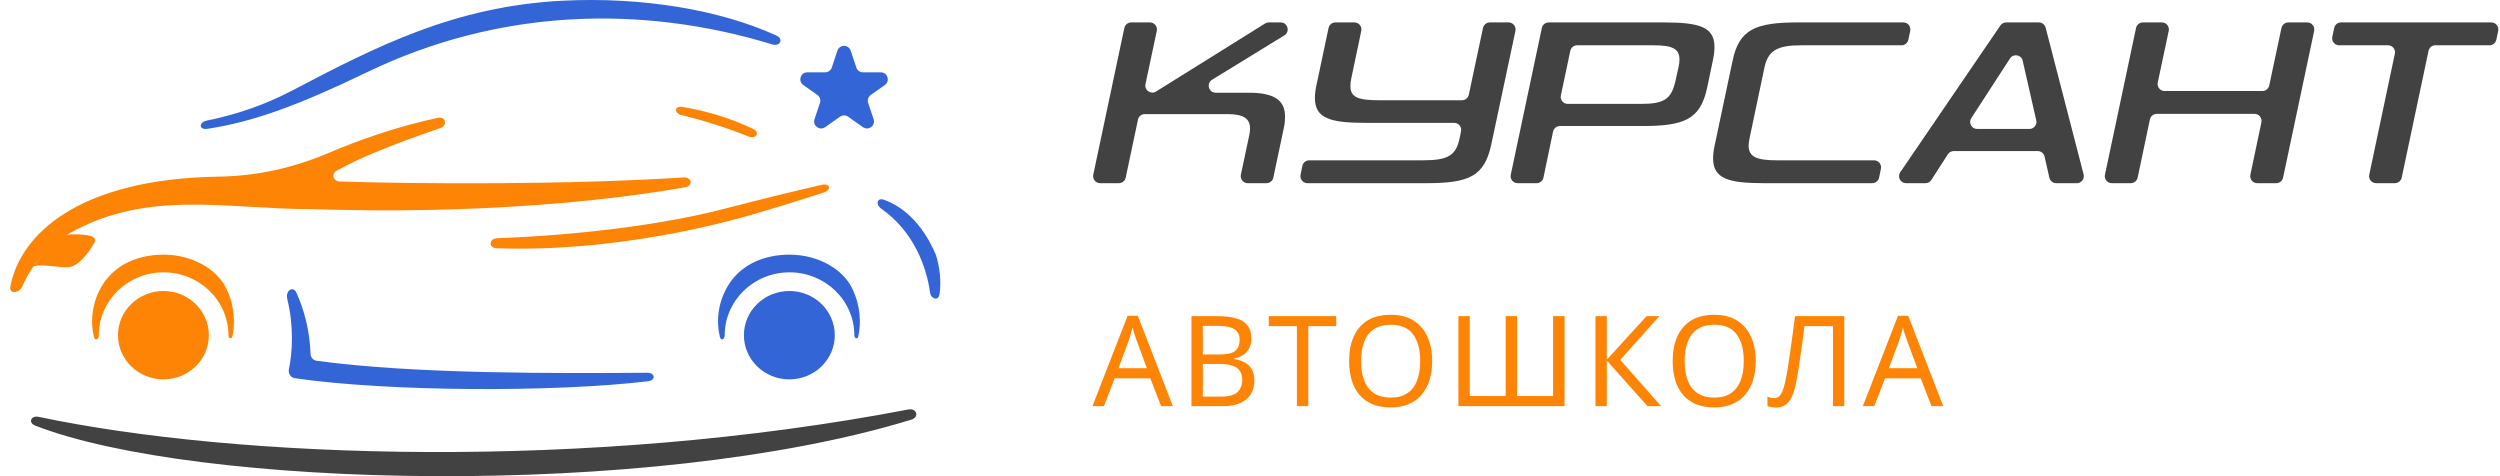 <svg width="357" height="68" viewBox="0 0 357 68" fill="none" xmlns="http://www.w3.org/2000/svg">
<path d="M342.964 25.365C342.866 25.827 342.458 26.158 341.986 26.158H339.307C338.672 26.158 338.197 25.572 338.329 24.951L341.985 7.674C342.117 7.052 341.643 6.467 341.007 6.467H334.03C333.394 6.467 332.92 5.881 333.052 5.259L333.321 3.995C333.419 3.533 333.827 3.203 334.299 3.203H355.765C356.401 3.203 356.875 3.789 356.743 4.411L356.474 5.675C356.376 6.137 355.968 6.467 355.496 6.467H347.774C347.302 6.467 346.894 6.798 346.796 7.26L342.964 25.365Z" fill="#424242"/>
<path d="M326.026 25.365C325.928 25.827 325.52 26.158 325.047 26.158H322.332C321.697 26.158 321.223 25.573 321.354 24.952L322.93 17.466C323.061 16.845 322.586 16.26 321.951 16.26H307.986C307.513 16.26 307.105 16.592 307.007 17.054L305.258 25.364C305.16 25.826 304.752 26.158 304.279 26.158H301.567C300.931 26.158 300.457 25.572 300.589 24.951L305.027 3.996C305.125 3.534 305.533 3.203 306.005 3.203H308.717C309.353 3.203 309.828 3.789 309.695 4.411L308.126 11.788C307.994 12.41 308.468 12.996 309.104 12.996H323.069C323.541 12.996 323.948 12.666 324.047 12.204L325.793 3.995C325.892 3.533 326.299 3.203 326.771 3.203H329.485C330.121 3.203 330.595 3.788 330.464 4.41L326.026 25.365Z" fill="#424242"/>
<path d="M293.626 26.158C293.159 26.158 292.754 25.835 292.651 25.379L291.963 22.352C291.859 21.897 291.454 21.574 290.988 21.574H278.996C278.656 21.574 278.339 21.746 278.155 22.032L275.794 25.699C275.61 25.985 275.293 26.158 274.953 26.158H272.182C271.379 26.158 270.904 25.258 271.356 24.594L285.654 3.639C285.84 3.366 286.149 3.203 286.48 3.203H291.15C291.606 3.203 292.004 3.511 292.119 3.952L297.54 24.907C297.703 25.54 297.225 26.158 296.571 26.158H293.626ZM288.839 8.672C288.642 7.81 287.506 7.608 287.025 8.35L281.501 16.869C281.069 17.535 281.547 18.413 282.34 18.413H289.803C290.445 18.413 290.921 17.817 290.778 17.192L288.839 8.672Z" fill="#424242"/>
<path d="M268.339 25.356C268.244 25.822 267.834 26.158 267.358 26.158H251.855C246.784 26.158 244.631 25.498 244.631 22.616C244.631 22.06 244.701 21.4 244.874 20.671L247.41 8.69C248.347 4.21 250.639 3.203 256.716 3.203H271.803C272.439 3.203 272.914 3.789 272.781 4.411L272.512 5.675C272.414 6.137 272.006 6.467 271.534 6.467H257.272C253.869 6.467 252.48 7.162 251.959 9.662L249.84 19.733C249.771 20.115 249.702 20.497 249.702 20.775C249.702 22.442 250.917 22.893 253.765 22.893H267.614C268.246 22.893 268.719 23.472 268.594 24.091L268.339 25.356Z" fill="#424242"/>
<path d="M234.443 17.997H222.754C222.281 17.997 221.872 18.329 221.775 18.793L220.406 25.362C220.309 25.825 219.9 26.158 219.427 26.158H216.716C216.08 26.158 215.606 25.572 215.738 24.951L220.176 3.996C220.274 3.534 220.682 3.203 221.154 3.203H237.603C242.708 3.203 244.827 3.863 244.827 6.71C244.827 7.266 244.757 7.926 244.583 8.69L243.785 12.51C242.812 17.094 240.486 17.997 234.443 17.997ZM239.235 11.642L239.687 9.627C239.791 9.211 239.826 8.829 239.826 8.481C239.826 6.919 238.749 6.467 236.075 6.467H225.217C224.745 6.467 224.337 6.798 224.239 7.26L222.891 13.63C222.76 14.251 223.234 14.836 223.87 14.836H234.304C237.569 14.836 238.645 14.211 239.235 11.642Z" fill="#424242"/>
<path d="M208.635 18.747C208.763 18.127 208.289 17.545 207.655 17.545H194.992C189.922 17.545 187.769 16.886 187.769 14.003C187.769 13.447 187.838 12.788 188.012 12.058L189.719 3.996C189.817 3.534 190.225 3.203 190.697 3.203H193.412C194.047 3.203 194.522 3.787 194.391 4.409L192.978 11.121C192.873 11.572 192.839 11.954 192.839 12.301C192.839 13.934 194.019 14.316 196.971 14.316H208.768C209.24 14.316 209.648 13.985 209.746 13.524L211.77 3.995C211.869 3.533 212.276 3.203 212.749 3.203H215.427C216.063 3.203 216.537 3.789 216.405 4.411L212.946 20.671C211.974 25.151 209.82 26.158 203.708 26.158H186.699C186.067 26.158 185.594 25.579 185.719 24.959L185.974 23.695C186.069 23.229 186.479 22.893 186.954 22.893H203.118C206.66 22.893 207.91 22.303 208.431 19.733L208.635 18.747Z" fill="#424242"/>
<path d="M181.832 25.364C181.734 25.827 181.326 26.158 180.854 26.158H178.176C177.54 26.158 177.066 25.572 177.197 24.95L178.4 19.282C178.469 18.934 178.504 18.622 178.504 18.344C178.504 16.92 177.566 16.295 175.274 16.295H163.479C163.007 16.295 162.598 16.626 162.501 17.088L160.752 25.364C160.655 25.827 160.247 26.158 159.774 26.158H157.096C156.46 26.158 155.986 25.572 156.118 24.951L160.556 3.996C160.654 3.534 161.062 3.203 161.534 3.203H164.212C164.848 3.203 165.322 3.789 165.19 4.411L163.574 12.014C163.391 12.877 164.333 13.537 165.082 13.07L180.657 3.354C180.816 3.255 180.999 3.203 181.187 3.203H182.88C183.889 3.203 184.263 4.528 183.403 5.055L173.084 11.387C172.224 11.914 172.598 13.239 173.607 13.239H178.296C182.012 13.239 183.505 14.35 183.505 16.642C183.505 17.129 183.47 17.684 183.331 18.275L181.832 25.364Z" fill="#424242"/>
<path d="M165.81 58L164.262 54.022H159.168L157.638 58H156L161.022 45.094H162.48L167.484 58H165.81ZM162.336 48.694C162.3 48.598 162.24 48.424 162.156 48.172C162.072 47.92 161.988 47.662 161.904 47.398C161.832 47.122 161.772 46.912 161.724 46.768C161.664 47.008 161.598 47.254 161.526 47.506C161.466 47.746 161.4 47.968 161.328 48.172C161.268 48.376 161.214 48.55 161.166 48.694L159.708 52.582H163.776L162.336 48.694ZM173.814 45.148C174.882 45.148 175.776 45.25 176.496 45.454C177.228 45.658 177.774 45.994 178.134 46.462C178.506 46.93 178.692 47.554 178.692 48.334C178.692 48.838 178.596 49.288 178.404 49.684C178.224 50.068 177.948 50.392 177.576 50.656C177.216 50.908 176.772 51.082 176.244 51.178V51.268C176.784 51.352 177.27 51.508 177.702 51.736C178.146 51.964 178.494 52.288 178.746 52.708C178.998 53.128 179.124 53.674 179.124 54.346C179.124 55.126 178.944 55.792 178.584 56.344C178.224 56.884 177.708 57.298 177.036 57.586C176.376 57.862 175.584 58 174.66 58H170.142V45.148H173.814ZM174.138 50.62C175.242 50.62 175.998 50.446 176.406 50.098C176.814 49.738 177.018 49.21 177.018 48.514C177.018 47.806 176.766 47.302 176.262 47.002C175.77 46.69 174.978 46.534 173.886 46.534H171.762V50.62H174.138ZM171.762 51.97V56.632H174.354C175.494 56.632 176.286 56.41 176.73 55.966C177.174 55.522 177.396 54.94 177.396 54.22C177.396 53.764 177.294 53.368 177.09 53.032C176.898 52.696 176.568 52.438 176.1 52.258C175.644 52.066 175.02 51.97 174.228 51.97H171.762ZM186.817 58H185.197V46.57H181.183V45.148H190.813V46.57H186.817V58ZM204.514 51.556C204.514 52.552 204.388 53.458 204.136 54.274C203.884 55.078 203.506 55.774 203.002 56.362C202.51 56.95 201.892 57.4 201.148 57.712C200.416 58.024 199.564 58.18 198.592 58.18C197.584 58.18 196.708 58.024 195.964 57.712C195.22 57.388 194.602 56.938 194.11 56.362C193.618 55.774 193.252 55.072 193.012 54.256C192.772 53.44 192.652 52.534 192.652 51.538C192.652 50.218 192.868 49.066 193.3 48.082C193.732 47.098 194.386 46.33 195.262 45.778C196.15 45.226 197.266 44.95 198.61 44.95C199.894 44.95 200.974 45.226 201.85 45.778C202.726 46.318 203.386 47.086 203.83 48.082C204.286 49.066 204.514 50.224 204.514 51.556ZM194.362 51.556C194.362 52.636 194.512 53.566 194.812 54.346C195.112 55.126 195.574 55.726 196.198 56.146C196.834 56.566 197.632 56.776 198.592 56.776C199.564 56.776 200.356 56.566 200.968 56.146C201.592 55.726 202.054 55.126 202.354 54.346C202.654 53.566 202.804 52.636 202.804 51.556C202.804 49.936 202.468 48.67 201.796 47.758C201.124 46.834 200.062 46.372 198.61 46.372C197.638 46.372 196.834 46.582 196.198 47.002C195.574 47.41 195.112 48.004 194.812 48.784C194.512 49.552 194.362 50.476 194.362 51.556ZM223.418 58H208.262V45.148H209.882V56.56H215.012V45.148H216.632V56.56H221.78V45.148H223.418V58ZM237.208 58H235.264L229.45 51.484V58H227.83V45.148H229.45V51.376L235.12 45.148H236.956L231.376 51.394L237.208 58ZM250.719 51.556C250.719 52.552 250.593 53.458 250.341 54.274C250.089 55.078 249.711 55.774 249.207 56.362C248.715 56.95 248.097 57.4 247.353 57.712C246.621 58.024 245.769 58.18 244.797 58.18C243.789 58.18 242.913 58.024 242.169 57.712C241.425 57.388 240.807 56.938 240.315 56.362C239.823 55.774 239.457 55.072 239.217 54.256C238.977 53.44 238.857 52.534 238.857 51.538C238.857 50.218 239.073 49.066 239.505 48.082C239.937 47.098 240.591 46.33 241.467 45.778C242.355 45.226 243.471 44.95 244.815 44.95C246.099 44.95 247.179 45.226 248.055 45.778C248.931 46.318 249.591 47.086 250.035 48.082C250.491 49.066 250.719 50.224 250.719 51.556ZM240.567 51.556C240.567 52.636 240.717 53.566 241.017 54.346C241.317 55.126 241.779 55.726 242.403 56.146C243.039 56.566 243.837 56.776 244.797 56.776C245.769 56.776 246.561 56.566 247.173 56.146C247.797 55.726 248.259 55.126 248.559 54.346C248.859 53.566 249.009 52.636 249.009 51.556C249.009 49.936 248.673 48.67 248.001 47.758C247.329 46.834 246.267 46.372 244.815 46.372C243.843 46.372 243.039 46.582 242.403 47.002C241.779 47.41 241.317 48.004 241.017 48.784C240.717 49.552 240.567 50.476 240.567 51.556ZM263.368 58H261.748V46.57H257.68C257.596 47.23 257.506 47.926 257.41 48.658C257.314 49.378 257.212 50.092 257.104 50.8C257.008 51.508 256.912 52.174 256.816 52.798C256.72 53.422 256.624 53.968 256.528 54.436C256.372 55.24 256.18 55.924 255.952 56.488C255.724 57.052 255.418 57.478 255.034 57.766C254.662 58.054 254.17 58.198 253.558 58.198C253.354 58.198 253.144 58.174 252.928 58.126C252.724 58.09 252.544 58.042 252.388 57.982V56.632C252.52 56.692 252.67 56.746 252.838 56.794C253.006 56.83 253.186 56.848 253.378 56.848C253.738 56.848 254.02 56.704 254.224 56.416C254.44 56.116 254.608 55.75 254.728 55.318C254.848 54.874 254.95 54.436 255.034 54.004C255.106 53.656 255.19 53.194 255.286 52.618C255.382 52.03 255.484 51.346 255.592 50.566C255.712 49.786 255.832 48.94 255.952 48.028C256.084 47.104 256.21 46.144 256.33 45.148H263.368V58ZM275.824 58L274.276 54.022H269.182L267.652 58H266.014L271.036 45.094H272.494L277.498 58H275.824ZM272.35 48.694C272.314 48.598 272.254 48.424 272.17 48.172C272.086 47.92 272.002 47.662 271.918 47.398C271.846 47.122 271.786 46.912 271.738 46.768C271.678 47.008 271.612 47.254 271.54 47.506C271.48 47.746 271.414 47.968 271.342 48.172C271.282 48.376 271.228 48.55 271.18 48.694L269.722 52.582H273.79L272.35 48.694Z" fill="#FD8405"/>
<path d="M31.312 25.221C11.158 25.516 2.887 33.509 1.477 40.902C1.256 42.057 2.766 41.923 3.222 40.839C4.649 37.446 7.379 34.735 10.037 33.252C21.199 27.027 32.275 29.861 44.362 29.861C67.841 30.637 86.447 28.754 97.834 26.738C99.023 26.528 98.818 25.263 97.612 25.34C80.99 26.397 60.081 26.288 48.51 25.916C47.587 25.886 47.269 24.818 48.074 24.366C51.676 22.339 57.497 20.107 62.825 18.313C63.961 17.93 63.678 16.579 62.506 16.829C56.744 18.059 51.279 19.974 46.901 21.848C41.984 23.954 36.661 25.143 31.312 25.221Z" fill="#FD8405"/>
<path d="M103.14 29.887C94.796 32.044 82.714 33.591 71.024 34.016C69.79 34.06 69.698 35.409 70.932 35.452C88.137 36.047 103.768 31.714 107.7 30.56C111.593 29.418 114.855 28.38 117.626 27.489C118.782 27.117 118.561 26.118 117.376 26.388C113.66 27.234 108.949 28.385 103.14 29.887Z" fill="#FD8405"/>
<path d="M107.515 18.391C104.145 16.792 100.727 15.814 97.482 15.263C96.306 15.064 96.186 16.162 97.346 16.444C100.169 17.13 103.3 18.065 106.894 19.487C108.003 19.926 108.592 18.903 107.515 18.391Z" fill="#FD8405"/>
<ellipse cx="23.337" cy="47.865" rx="6.489" ry="6.31" fill="#FD8405"/>
<ellipse cx="112.719" cy="47.865" rx="6.489" ry="6.31" fill="#3365D7"/>
<path d="M32.621 47.891C32.621 42.919 28.476 38.889 23.362 38.889C18.249 38.889 14.104 42.919 14.104 47.891C14.104 48.499 13.56 48.703 13.413 48.112C12.907 46.074 13.026 43.13 14.77 40.488C16.604 37.711 19.796 36.365 23.362 36.365C27.516 36.365 30.999 38.479 32.3 41.161C33.542 43.719 33.587 46.217 33.18 48.045C33.083 48.482 32.621 48.339 32.621 47.891Z" fill="#FD8405"/>
<path d="M122.003 47.891C122.003 42.919 117.858 38.889 112.745 38.889C107.631 38.889 103.486 42.919 103.486 47.891C103.486 48.499 102.942 48.703 102.796 48.112C102.289 46.074 102.408 43.13 104.153 40.488C105.986 37.711 109.178 36.365 112.745 36.365C116.898 36.365 120.381 38.479 121.683 41.161C122.924 43.719 122.969 46.217 122.563 48.045C122.466 48.482 122.003 48.339 122.003 47.891Z" fill="#3365D7"/>
<path d="M133.658 36.423C131.619 31.598 128.669 29.388 126.204 28.518C125.255 28.183 125.001 29.205 125.825 29.783C130.437 33.014 132.281 37.991 132.813 41.773C132.95 42.748 134.01 43.001 134.162 42.029C134.452 40.17 134.176 38.099 133.658 36.423Z" fill="#3365D7"/>
<path d="M42.096 54.008C55.463 55.954 79.161 56.037 92.537 54.443C93.687 54.306 93.573 53.22 92.414 53.228C79.287 53.319 59.115 53.424 45.212 51.518C44.72 51.451 44.365 51.03 44.347 50.533C44.229 47.183 43.433 44.266 42.35 41.833C41.859 40.732 40.731 41.508 41.019 42.679C41.981 46.585 41.758 50.313 41.256 52.742C41.135 53.331 41.502 53.921 42.096 54.008Z" fill="#3365D7"/>
<path d="M5.019 60.773C27.756 69.656 92.595 71.436 130.163 59.92C131.322 59.564 130.909 58.244 129.719 58.472C83.743 67.29 33.857 65.504 5.514 59.525C4.42 59.294 3.977 60.366 5.019 60.773Z" fill="#424242"/>
<path d="M119.583 7.234C119.888 6.324 121.176 6.324 121.48 7.234L122.285 9.643C122.421 10.05 122.803 10.326 123.233 10.326H125.777C126.752 10.326 127.15 11.579 126.354 12.142L124.345 13.561C123.985 13.816 123.834 14.277 123.973 14.695L124.752 17.025C125.058 17.941 124.016 18.716 123.227 18.159L121.109 16.663C120.763 16.418 120.301 16.418 119.955 16.663L117.837 18.159C117.048 18.716 116.005 17.941 116.311 17.025L117.09 14.695C117.23 14.277 117.079 13.816 116.719 13.561L114.71 12.142C113.913 11.579 114.311 10.326 115.287 10.326H117.83C118.26 10.326 118.642 10.05 118.779 9.643L119.583 7.234Z" fill="#3365D7"/>
<path d="M41.792 12.893C37.516 15.137 33.456 16.419 29.548 17.215C28.334 17.462 28.393 18.584 29.617 18.398C36.325 17.379 42.883 14.909 52.435 10.301C71.124 1.285 91.483 0.592 110.29 6.343C111.398 6.682 111.943 5.57 110.889 5.087C102.814 1.387 91.695 -0.463 80.383 0.099C64.895 0.87 53.564 6.719 41.792 12.893Z" fill="#3365D7"/>
<path d="M9.518 33.505C9.518 33.505 14.277 33.14 13.498 34.599C12.719 36.057 11.266 37.93 9.951 38.132C8.641 38.333 5.219 37.466 4.593 38.207C4.591 38.21 4.588 38.213 4.586 38.216C4.588 38.213 4.591 38.21 4.593 38.207C5.75 36.8 8.136 33.505 9.518 33.505Z" fill="#FD8405"/>
</svg>

